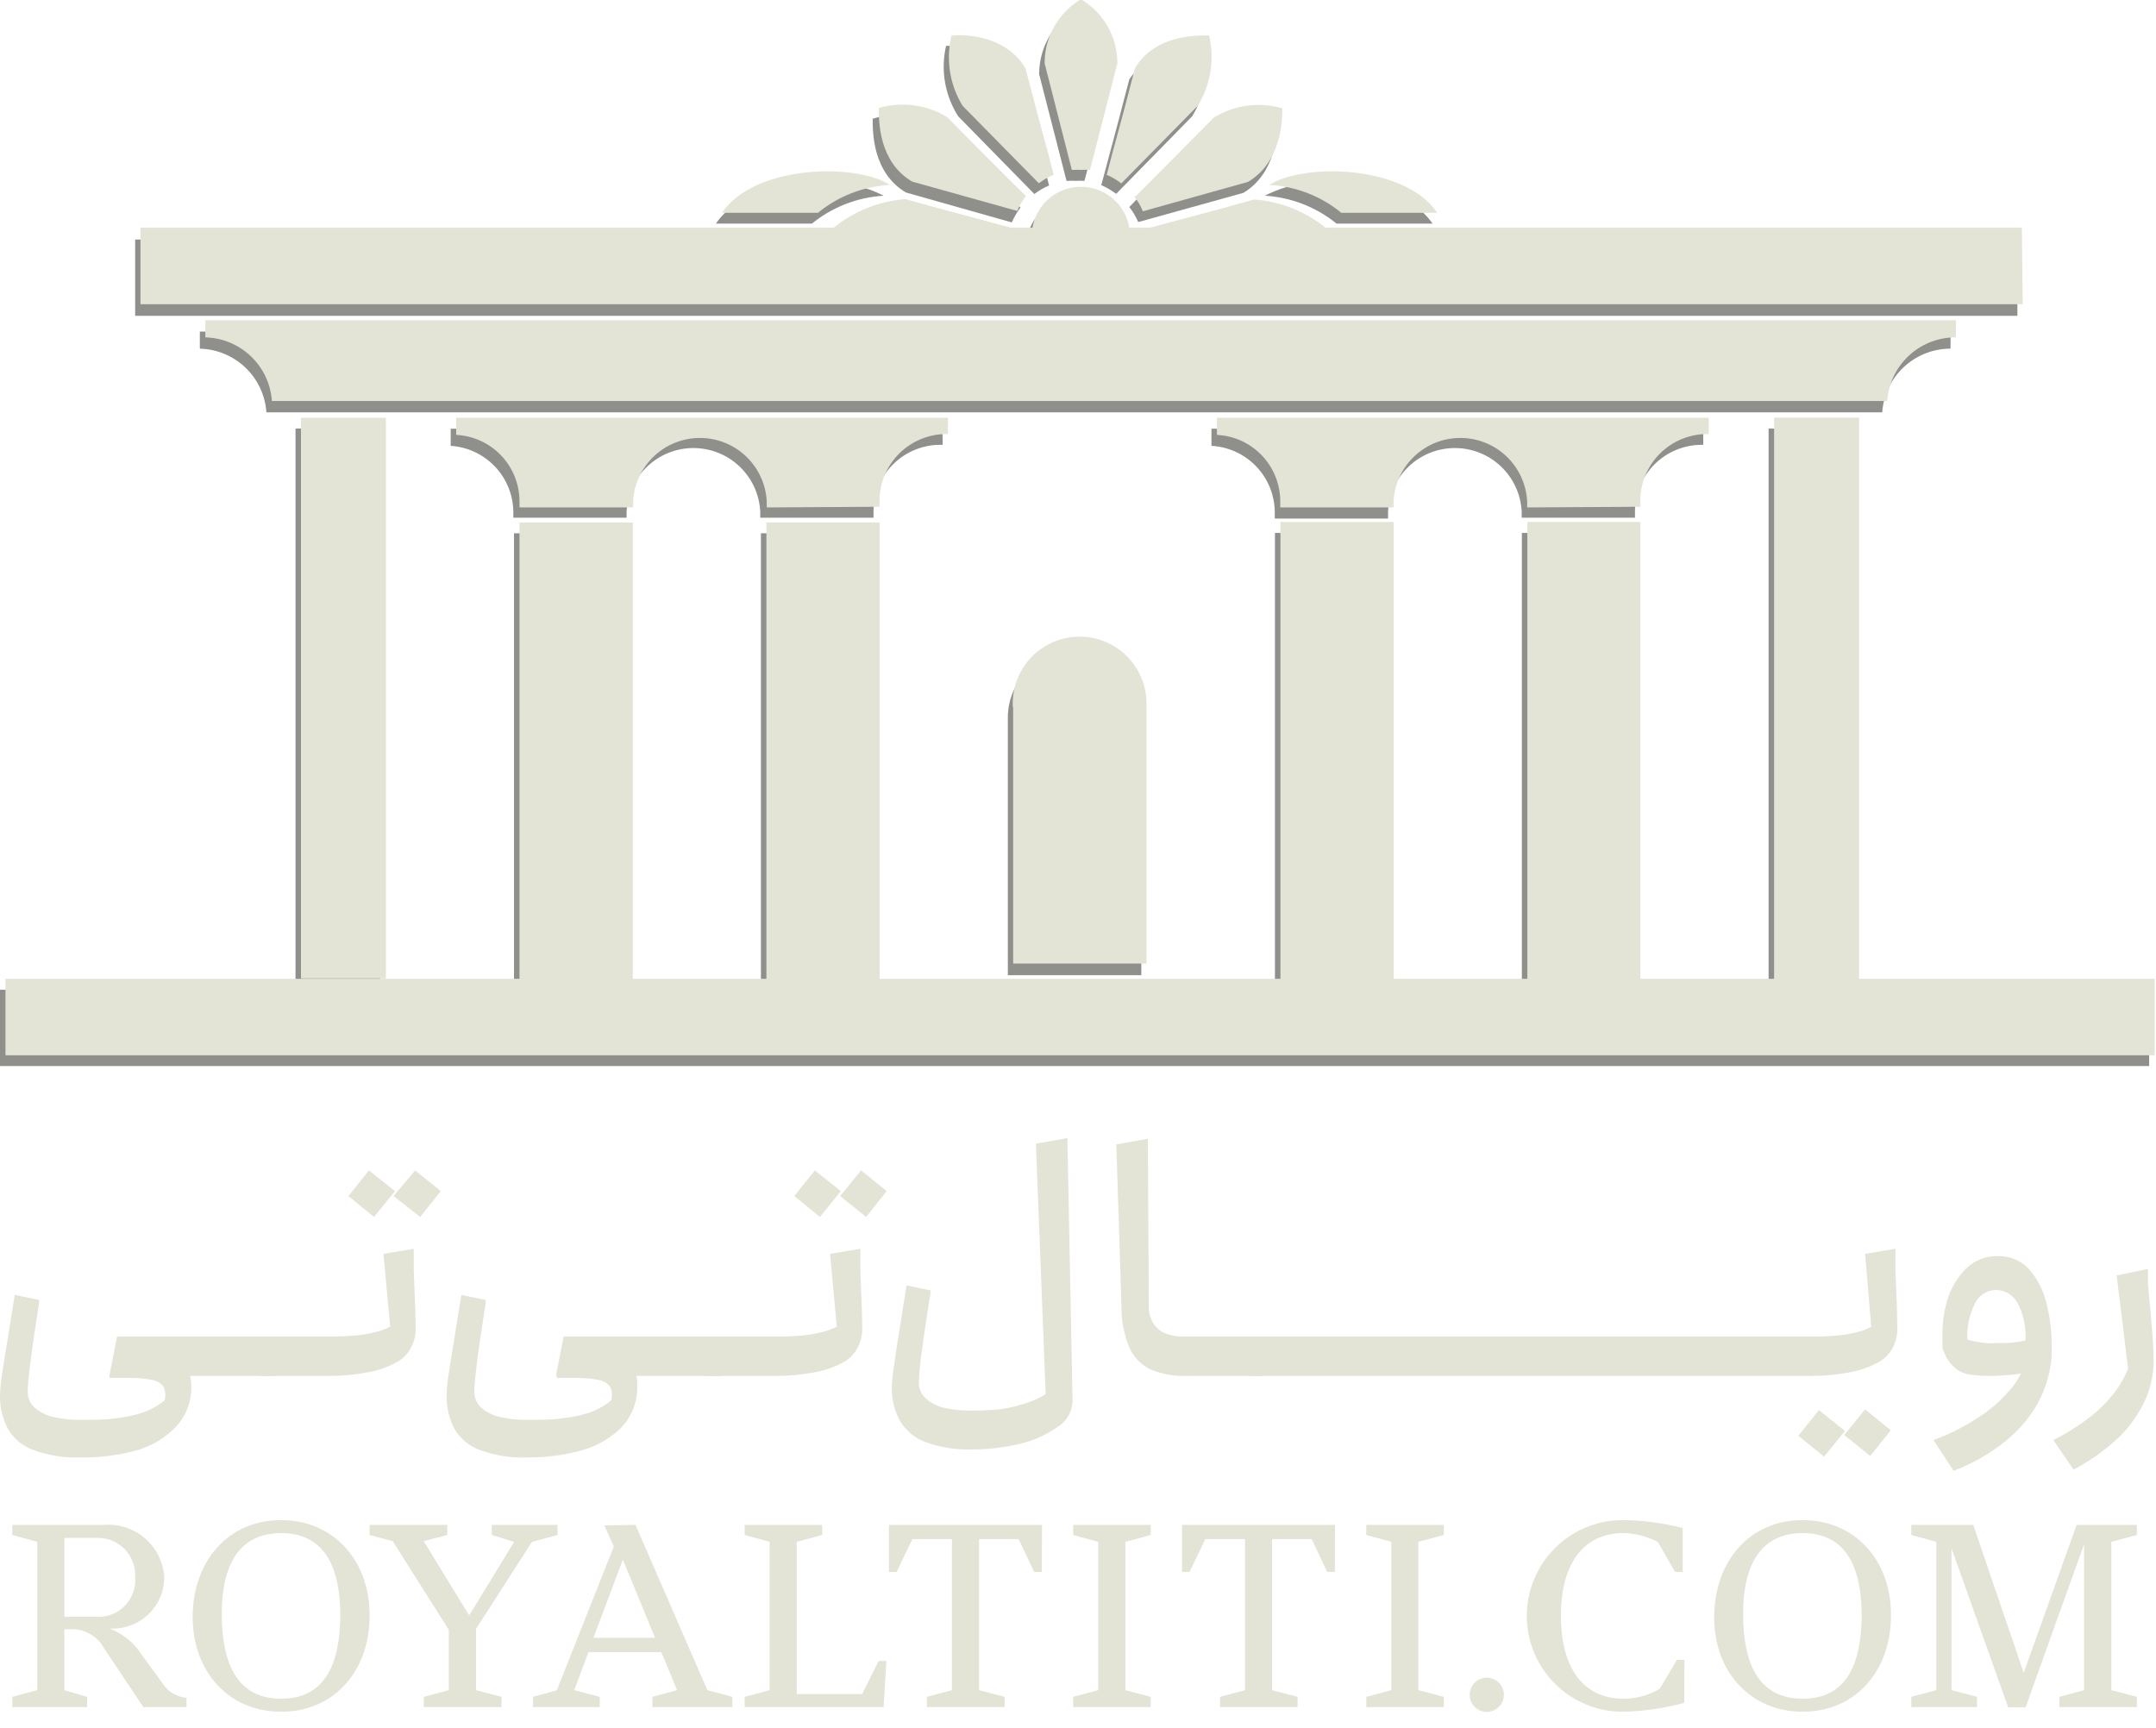 <svg width="126" height="101" viewBox="0 0 126 101" fill="none" xmlns="http://www.w3.org/2000/svg">
<g clip-path="url(#clip0_3_33)">
<path d="M22.23 25.05H17.27V57.82H22.23V25.05Z" fill="#8F8F8C"/>
<path d="M62.8 11.56C62.121 11.573 61.468 11.825 60.956 12.271C60.444 12.717 60.106 13.329 60 14H58.76L57.6 13.68L52.6 12.33C51.068 12.441 49.607 13.024 48.42 14H7.9V18.46H117.9V14H77.15C75.975 13.019 74.526 12.425 73 12.3L68 13.65L66.91 13.95H65.63C65.513 13.283 65.165 12.679 64.648 12.242C64.131 11.805 63.477 11.564 62.8 11.56Z" fill="#8F8F8C"/>
<path d="M62.8 38.05C62.284 38.05 61.772 38.153 61.296 38.352C60.819 38.551 60.387 38.842 60.025 39.21C59.662 39.577 59.376 40.013 59.182 40.492C58.989 40.971 58.893 41.484 58.9 42V57H66.7V42C66.7 40.966 66.289 39.974 65.558 39.242C64.826 38.511 63.834 38.1 62.8 38.1" fill="#8F8F8C"/>
<path d="M103.36 25.05V57.85H95.56V31.15H88.94V57.85H81.13V31.15H74.51V57.85H51.09V31.17H44.47V57.85H36.66V31.17H30.04V57.85H0V62.31H125.6V57.85H108.33V25.05H103.36Z" fill="#8F8F8C"/>
<path d="M114 19.38H11.68V20.38C12.675 20.405 13.625 20.8 14.344 21.488C15.064 22.176 15.501 23.107 15.57 24.1H110C110.069 23.107 110.506 22.176 111.226 21.488C111.945 20.8 112.895 20.405 113.89 20.38H113.99L114 19.38Z" fill="#8F8F8C"/>
<path d="M55.08 25.06H26.34V26.06C27.321 26.123 28.242 26.553 28.921 27.264C29.599 27.976 29.984 28.917 30 29.9V30.26H36.62V29.9C36.671 28.898 37.104 27.955 37.831 27.264C38.558 26.573 39.522 26.188 40.525 26.188C41.528 26.188 42.492 26.573 43.219 27.264C43.946 27.955 44.379 28.898 44.43 29.9V30.26H51.05V29.9C51.05 29.384 51.152 28.872 51.352 28.396C51.551 27.919 51.842 27.487 52.21 27.125C52.577 26.762 53.013 26.475 53.492 26.282C53.971 26.089 54.484 25.993 55 26H55.09L55.08 25.06Z" fill="#8F8F8C"/>
<path d="M99.54 25.06H70.8V26.06C71.797 26.114 72.735 26.546 73.423 27.27C74.111 27.993 74.496 28.952 74.5 29.95V30.31H81.12V29.9C81.171 28.898 81.604 27.955 82.331 27.264C83.058 26.573 84.022 26.188 85.025 26.188C86.028 26.188 86.992 26.573 87.719 27.264C88.446 27.955 88.879 28.898 88.93 29.9V30.26H95.55V29.9C95.55 28.866 95.961 27.874 96.692 27.142C97.424 26.411 98.416 26 99.45 26H99.54V25.06Z" fill="#8F8F8C"/>
<path d="M73.21 6.75C72.267 6.764 71.343 7.022 70.53 7.5C69.33 8.73 68.11 9.95 66.89 11.17L66 12.1C66.21 12.37 66.384 12.666 66.52 12.98L72.67 11.27C74.58 10.11 74.67 7.77 74.61 6.96C74.171 6.818 73.712 6.747 73.25 6.75" fill="#8F8F8C"/>
<path d="M70 2.7C69.224 2.65 68.447 2.802 67.747 3.14C67.046 3.478 66.444 3.991 66 4.63C65.57 6.31 65.12 7.98 64.68 9.63C64.57 10.03 64.47 10.43 64.36 10.82C64.668 10.956 64.96 11.127 65.23 11.33L69.67 6.8C70.047 6.193 70.299 5.517 70.413 4.811C70.526 4.106 70.498 3.385 70.33 2.69H70" fill="#8F8F8C"/>
<path d="M55.63 2.68H55.29C55.128 3.379 55.107 4.104 55.229 4.812C55.351 5.519 55.613 6.195 56 6.8L60.45 11.34C60.714 11.137 61.003 10.969 61.31 10.84C61.2 10.44 61.1 10.03 60.99 9.62C60.54 7.95 60.09 6.28 59.67 4.62C59.225 3.982 58.623 3.469 57.923 3.131C57.222 2.793 56.446 2.641 55.67 2.69" fill="#8F8F8C"/>
<path d="M52.39 6.73C51.918 6.724 51.449 6.795 51 6.94C51 7.75 51 10.09 52.94 11.25L59.13 13C59.265 12.691 59.436 12.399 59.64 12.13L58.71 11.19C57.49 9.97 56.27 8.75 55.07 7.52C54.257 7.042 53.333 6.784 52.39 6.77" fill="#8F8F8C"/>
<path d="M62.92 0.63L62.86 0.68L62.79 0.63C62.168 1.014 61.653 1.549 61.293 2.185C60.932 2.822 60.739 3.539 60.73 4.27V4.34L62.33 10.57H62.42C62.566 10.56 62.714 10.56 62.86 10.57C63.003 10.56 63.147 10.56 63.29 10.57H63.38L65 4.34V4.27C64.989 3.537 64.792 2.819 64.429 2.182C64.065 1.546 63.546 1.012 62.92 0.63Z" fill="#8F8F8C"/>
<path d="M48 10.65C45.67 10.65 43 11.34 41.84 13.07H47.45C48.641 12.101 50.107 11.531 51.64 11.44C50.517 10.863 49.261 10.59 48 10.65Z" fill="#8F8F8C"/>
<path d="M77.57 10.65C76.305 10.589 75.046 10.861 73.92 11.44C75.453 11.531 76.918 12.101 78.11 13.07H83.72C82.54 11.34 79.89 10.65 77.56 10.65" fill="#8F8F8C"/>
<path d="M22.55 24.42H17.59V57.19H22.55V24.42Z" fill="#E3E3D6"/>
<path d="M118.16 13.31H77.47C76.277 12.347 74.819 11.771 73.29 11.66C71.64 12.13 69.98 12.57 68.29 13.02L67.19 13.31H66C65.887 12.641 65.541 12.034 65.023 11.596C64.505 11.158 63.848 10.918 63.17 10.918C62.492 10.918 61.835 11.158 61.317 11.596C60.799 12.034 60.453 12.641 60.34 13.31H59.08L57.92 13C56.26 12.55 54.59 12.11 52.92 11.64C51.382 11.754 49.916 12.337 48.72 13.31H8.21V17.78H118.21L118.16 13.31Z" fill="#E3E3D6"/>
<path d="M59.21 41.32V56.32H67V41.32C67.027 40.791 66.946 40.261 66.761 39.764C66.577 39.267 66.294 38.812 65.929 38.428C65.564 38.044 65.124 37.738 64.637 37.529C64.15 37.32 63.625 37.212 63.095 37.212C62.565 37.212 62.04 37.32 61.553 37.529C61.066 37.738 60.626 38.044 60.261 38.428C59.896 38.812 59.613 39.267 59.428 39.764C59.244 40.261 59.163 40.791 59.19 41.32" fill="#E3E3D6"/>
<path d="M103.68 24.41V57.21H95.87V30.51H89.26V57.21H81.45V30.51H74.83V57.21H51.41V30.54H44.79V57.21H36.98V30.54H30.36V57.21H0.32V61.68H125.92V57.21H108.65V24.41H103.68Z" fill="#E3E3D6"/>
<path d="M114.2 19.72H114.31V18.72H12V19.72C12.995 19.745 13.945 20.14 14.664 20.828C15.384 21.516 15.821 22.447 15.89 23.44H110.29C110.359 22.449 110.795 21.519 111.512 20.831C112.229 20.143 113.177 19.747 114.17 19.72" fill="#E3E3D6"/>
<path d="M51.4 29.62V29.27C51.403 28.235 51.816 27.243 52.549 26.512C53.282 25.781 54.275 25.37 55.31 25.37H55.4V24.42H26.66V25.42C27.658 25.469 28.6 25.9 29.289 26.624C29.977 27.349 30.361 28.31 30.36 29.31V29.66H37V29.31C37.051 28.308 37.484 27.365 38.211 26.674C38.938 25.983 39.902 25.598 40.905 25.598C41.908 25.598 42.872 25.983 43.599 26.674C44.326 27.365 44.759 28.308 44.81 29.31V29.66L51.4 29.62Z" fill="#E3E3D6"/>
<path d="M95.86 29.62V29.27C95.863 28.235 96.276 27.243 97.009 26.512C97.742 25.781 98.735 25.37 99.77 25.37H99.86V24.42H71.12V25.42C72.118 25.469 73.06 25.9 73.749 26.624C74.438 27.349 74.821 28.31 74.82 29.31V29.66H81.44V29.31C81.491 28.308 81.924 27.365 82.651 26.674C83.378 25.983 84.342 25.598 85.345 25.598C86.348 25.598 87.312 25.983 88.039 26.674C88.766 27.365 89.199 28.308 89.25 29.31V29.66L95.86 29.62Z" fill="#E3E3D6"/>
<path d="M66.28 11.47C66.49 11.738 66.662 12.034 66.79 12.35L72.94 10.63C74.86 9.48 74.94 7.14 74.94 6.33C74.272 6.137 73.572 6.085 72.883 6.178C72.194 6.271 71.533 6.507 70.94 6.87C69.73 8.1 68.51 9.32 67.3 10.54L66.37 11.47" fill="#E3E3D6"/>
<path d="M64.66 10.21C64.971 10.341 65.264 10.512 65.53 10.72L70 6.18C70.756 4.952 70.994 3.473 70.66 2.07C69.79 2.07 67.47 2.07 66.33 3.99C65.9 5.67 65.45 7.35 65 8.99C64.9 9.39 64.79 9.78 64.69 10.18" fill="#E3E3D6"/>
<path d="M60.71 10.71C60.979 10.509 61.271 10.341 61.58 10.21C61.47 9.8 61.36 9.39 61.26 8.99C60.81 7.32 60.36 5.65 59.93 3.99C58.79 2.09 56.47 1.99 55.61 2.08C55.44 2.774 55.41 3.495 55.522 4.2C55.633 4.906 55.884 5.582 56.26 6.19L60.71 10.71Z" fill="#E3E3D6"/>
<path d="M53.29 10.61L59.45 12.33C59.578 12.018 59.75 11.725 59.96 11.46L59 10.52C57.78 9.3 56.56 8.08 55.36 6.85C54.767 6.487 54.106 6.251 53.417 6.158C52.728 6.065 52.028 6.117 51.36 6.31C51.36 7.12 51.36 9.46 53.3 10.61" fill="#E3E3D6"/>
<path d="M62.64 9.93H62.73C62.877 9.92 63.023 9.92 63.17 9.93C63.316 9.92 63.464 9.92 63.61 9.93H63.7L65.3 3.71V3.63C65.291 2.9 65.098 2.184 64.737 1.55C64.377 0.915 63.862 0.382 63.24 0L63.17 0H63.1C62.481 0.384 61.969 0.918 61.611 1.553C61.252 2.187 61.059 2.901 61.05 3.63V3.7L62.64 9.93Z" fill="#E3E3D6"/>
<path d="M52 10.81C50.12 9.55 44.14 9.58 42.19 12.44H47.8C48.99 11.463 50.462 10.892 52 10.81Z" fill="#E3E3D6"/>
<path d="M78.43 12.44H84C82.06 9.58 76.08 9.55 74.19 10.81C75.728 10.892 77.2 11.463 78.39 12.44" fill="#E3E3D6"/>
<path d="M7.9 92.18C7.916 91.873 7.867 91.567 7.756 91.28C7.646 90.994 7.476 90.734 7.258 90.518C7.04 90.302 6.778 90.134 6.491 90.026C6.204 89.918 5.896 89.871 5.59 89.89H3.76V94.5H5.59C5.9 94.524 6.212 94.481 6.504 94.373C6.796 94.264 7.061 94.094 7.281 93.874C7.5 93.653 7.67 93.387 7.776 93.095C7.883 92.802 7.926 92.49 7.9 92.18ZM10.9 99.24V99.78H8.38L6.08 96.34C5.888 95.983 5.597 95.689 5.243 95.492C4.888 95.295 4.485 95.204 4.08 95.23H3.76V98.79L5.09 99.18V99.78H0.72V99.18L2.18 98.79V90.12L0.72 89.72V89.13H6.08C6.512 89.096 6.947 89.148 7.358 89.284C7.77 89.419 8.151 89.635 8.478 89.919C8.806 90.202 9.073 90.548 9.266 90.937C9.459 91.325 9.572 91.748 9.6 92.18C9.601 92.593 9.517 93.002 9.352 93.381C9.188 93.76 8.947 94.101 8.645 94.383C8.343 94.665 7.985 94.881 7.596 95.018C7.206 95.155 6.792 95.21 6.38 95.18C7.165 95.471 7.833 96.012 8.28 96.72L9.5 98.39C9.656 98.637 9.869 98.843 10.122 98.991C10.374 99.139 10.658 99.225 10.95 99.24" fill="#E3E3D6"/>
<path d="M19.89 94.45C19.89 91.71 19.03 89.61 16.43 89.61C13.83 89.61 12.93 91.71 12.96 94.45C12.99 97.19 13.83 99.29 16.43 99.29C19.03 99.29 19.86 97.2 19.89 94.45ZM21.6 94.45C21.6 97.66 19.53 100.05 16.43 100.05C13.33 100.05 11.23 97.66 11.26 94.45C11.29 91.24 13.34 88.85 16.43 88.85C19.52 88.85 21.63 91.26 21.6 94.45Z" fill="#E3E3D6"/>
<path d="M28.74 89.13V89.72L30.04 90.12H30.05L27.42 94.42L24.76 90.08L26.14 89.72V89.13H21.6V89.72L22.95 90.08L26.23 95.26V98.79L24.77 99.18V99.78H29.31V99.18L27.82 98.79V95.21L31.09 90.12L32.58 89.72V89.13H28.74Z" fill="#E3E3D6"/>
<path d="M36.4 91.16L38.28 95.73H34.68L36.4 91.16ZM35.32 89.16L35.87 90.4L32.54 98.8L31.15 99.18V99.78H35.05V99.18L33.56 98.79L34.39 96.57H38.65L39.57 98.79L38.13 99.18V99.78H42.8V99.18L41.34 98.79L37.14 89.13L35.32 89.16Z" fill="#E3E3D6"/>
<path d="M43.52 89.13V89.72L44.98 90.12V98.79L43.52 99.18V99.78H51.64L51.8 97.08H51.35L50.38 99.02H46.56V90.12L48.05 89.72V89.13H43.52Z" fill="#E3E3D6"/>
<path d="M51.95 89.13V91.88H52.4L53.32 89.96H55.63V98.79L54.17 99.18V99.78H58.71V99.18L57.22 98.79V89.96H59.53L60.44 91.88H60.88L60.9 89.13H51.95Z" fill="#E3E3D6"/>
<path d="M62.72 89.13V89.72L64.18 90.12V98.79L62.72 99.18V99.78H67.25V99.18L65.77 98.79V90.12L67.25 89.72V89.13H62.72Z" fill="#E3E3D6"/>
<path d="M69.08 89.13V91.88H69.52L70.44 89.96H72.76V98.79L71.3 99.18V99.78H75.83V99.18L74.34 98.79V89.96H76.66L77.56 91.88H78.01L78.02 89.13H69.08Z" fill="#E3E3D6"/>
<path d="M79.85 89.13V89.72L81.31 90.12V98.79L79.85 99.18V99.78H84.38V99.18L82.89 98.79V90.12L84.38 89.72V89.13H79.85Z" fill="#E3E3D6"/>
<path d="M85.89 99.06C85.89 98.862 85.949 98.669 86.058 98.504C86.168 98.34 86.325 98.212 86.507 98.136C86.69 98.06 86.891 98.041 87.085 98.079C87.279 98.118 87.457 98.213 87.597 98.353C87.737 98.493 87.832 98.671 87.871 98.865C87.909 99.059 87.89 99.26 87.814 99.443C87.738 99.625 87.61 99.782 87.446 99.891C87.281 100.001 87.088 100.06 86.89 100.06C86.625 100.06 86.37 99.955 86.183 99.767C85.995 99.58 85.89 99.325 85.89 99.06Z" fill="#E3E3D6"/>
<path d="M98.43 99.53C97.256 99.852 96.047 100.027 94.83 100.05C93.345 100.05 91.92 99.46 90.87 98.41C89.82 97.36 89.23 95.935 89.23 94.45C89.23 92.965 89.82 91.54 90.87 90.49C91.92 89.44 93.345 88.85 94.83 88.85C96.014 88.862 97.193 89.017 98.34 89.31V91.88H97.89L96.89 90.13C96.272 89.805 95.588 89.627 94.89 89.61C92.38 89.61 91.22 91.61 91.22 94.45C91.22 97.29 92.38 99.29 94.89 99.29C95.633 99.289 96.361 99.089 97 98.71L98 97.02H98.44L98.43 99.53Z" fill="#E3E3D6"/>
<path d="M108.8 94.45C108.8 91.71 107.95 89.61 105.35 89.61C102.75 89.61 101.84 91.71 101.87 94.45C101.9 97.19 102.74 99.29 105.35 99.29C107.96 99.29 108.77 97.2 108.8 94.45ZM110.51 94.45C110.51 97.66 108.44 100.05 105.35 100.05C102.26 100.05 100.14 97.66 100.18 94.45C100.22 91.24 102.25 88.85 105.35 88.85C108.45 88.85 110.55 91.26 110.51 94.45Z" fill="#E3E3D6"/>
<path d="M121.36 89.13L118.27 97.78L115.32 89.13H111.7V89.72L113.16 90.12V98.79L111.7 99.18V99.78H115.54V99.18L114.05 98.79V90.5L117.36 99.79H118.38L121.8 90.25V98.79L120.35 99.18V99.78H124.88V99.18L123.39 98.79V90.12L124.88 89.72V89.13H121.36Z" fill="#E3E3D6"/>
<path d="M11.9 78.12C11.9 78.12 11.97 78.18 12.01 78.29C12.026 78.423 12.026 78.557 12.01 78.69V79.83C12.028 79.969 12.028 80.111 12.01 80.25C12.01 80.36 11.94 80.42 11.9 80.42V78.12ZM6.39 80.42L6.84 78.12H11.9V80.42H6.39ZM4.68 85.19C3.768 85.22 2.859 85.078 2 84.77C1.367 84.552 0.829 84.121 0.48 83.55C0.148 82.937 -0.017 82.247 -2.25253e-05 81.55C0.016 81.138 0.056 80.727 0.12 80.32C0.21 79.74 0.31 79.05 0.44 78.32C0.5 77.92 0.57 77.51 0.64 77.07C0.71 76.63 0.78 76.17 0.86 75.69L2.28 75.98C2.276 76.013 2.276 76.047 2.28 76.08C2.289 76.116 2.289 76.154 2.28 76.19C2.07 77.53 1.9 78.64 1.79 79.52C1.68 80.4 1.62 81 1.62 81.3C1.612 81.488 1.646 81.676 1.72 81.849C1.795 82.022 1.908 82.177 2.05 82.3C2.368 82.564 2.745 82.746 3.15 82.83C3.665 82.945 4.192 82.999 4.72 82.99C5.49 82.99 6.17 82.99 6.77 82.9C7.321 82.843 7.864 82.725 8.39 82.55C8.838 82.39 9.254 82.153 9.62 81.85C9.693 81.58 9.669 81.293 9.55 81.04C9.399 80.851 9.187 80.721 8.95 80.67C8.516 80.581 8.073 80.538 7.63 80.54H7.07H6.39L6.84 78.24C7.627 78.291 8.407 78.418 9.17 78.62C9.735 78.764 10.246 79.07 10.64 79.5C10.989 79.922 11.179 80.453 11.18 81C11.208 81.882 10.888 82.741 10.29 83.39C9.661 84.043 8.871 84.519 8 84.77C6.935 85.061 5.834 85.203 4.73 85.19" fill="#E3E3D6"/>
<path d="M16 78.12C16 78.12 16.07 78.18 16.1 78.29C16.133 78.421 16.15 78.555 16.15 78.69V79.83C16.152 79.972 16.135 80.113 16.1 80.25C16.1 80.36 16.03 80.42 16 80.42V78.12ZM11.89 78.12H16V80.42H11.9L11.89 78.12ZM11.89 80.42C11.89 80.42 11.82 80.36 11.79 80.25C11.75 80.114 11.733 79.972 11.74 79.83V78.69C11.735 78.555 11.752 78.42 11.79 78.29C11.79 78.18 11.85 78.12 11.89 78.12V80.42Z" fill="#E3E3D6"/>
<path d="M19.29 78.12C19.29 78.12 19.37 78.18 19.4 78.29C19.433 78.421 19.45 78.555 19.45 78.69V79.83C19.452 79.972 19.435 80.113 19.4 80.25C19.4 80.36 19.33 80.42 19.29 80.42V78.12ZM15.19 78.12H19.29V80.42H15.19V78.12ZM15.19 80.42C15.19 80.42 15.11 80.36 15.08 80.25C15.062 80.111 15.062 79.969 15.08 79.83V78.69C15.064 78.557 15.064 78.423 15.08 78.29C15.08 78.18 15.15 78.12 15.19 78.12V80.42Z" fill="#E3E3D6"/>
<path d="M24.26 68.41L25.76 69.62L24.56 71.13L23 69.91L24.26 68.41ZM21.56 68.41L23.08 69.62L21.86 71.13L20.36 69.91L21.56 68.41ZM19.29 78.12C19.828 78.124 20.365 78.101 20.9 78.05C21.351 78.001 21.796 77.91 22.23 77.78C22.617 77.661 22.977 77.468 23.29 77.21L22.85 78.05L22.41 73.29L24.18 72.99C24.18 73.19 24.18 73.4 24.18 73.61C24.18 73.82 24.18 74.03 24.18 74.24C24.25 75.94 24.29 77.08 24.29 77.67C24.292 78.053 24.199 78.431 24.02 78.77C23.84 79.119 23.562 79.408 23.22 79.6C22.686 79.9 22.104 80.106 21.5 80.21C20.746 80.356 19.978 80.427 19.21 80.42L19.29 78.12ZM19.29 80.42C19.29 80.42 19.22 80.36 19.19 80.25C19.155 80.113 19.138 79.972 19.14 79.83V78.69C19.14 78.555 19.157 78.421 19.19 78.29C19.19 78.18 19.26 78.12 19.29 78.12V80.42Z" fill="#E3E3D6"/>
<path d="M38 78.12C38 78.12 38.07 78.18 38.11 78.29C38.126 78.423 38.126 78.557 38.11 78.69V79.83C38.128 79.969 38.128 80.111 38.11 80.25C38.11 80.36 38.04 80.42 38 80.42V78.12ZM32.49 80.42L32.94 78.12H38V80.42H32.45H32.49ZM30.78 85.19C29.865 85.221 28.952 85.078 28.09 84.77C27.461 84.55 26.927 84.119 26.58 83.55C26.248 82.937 26.083 82.247 26.1 81.55C26.116 81.138 26.156 80.727 26.22 80.32C26.31 79.74 26.41 79.05 26.54 78.32C26.6 77.92 26.67 77.51 26.74 77.07C26.81 76.63 26.88 76.17 26.96 75.69L28.38 75.98C28.376 76.013 28.376 76.047 28.38 76.08C28.389 76.116 28.389 76.154 28.38 76.19C28.17 77.53 28 78.64 27.89 79.52C27.78 80.4 27.72 81 27.72 81.3C27.712 81.488 27.746 81.676 27.82 81.849C27.895 82.022 28.008 82.177 28.15 82.3C28.468 82.564 28.845 82.746 29.25 82.83C29.765 82.945 30.292 82.999 30.82 82.99C31.59 82.99 32.28 82.99 32.87 82.9C33.421 82.843 33.964 82.725 34.49 82.55C34.938 82.39 35.354 82.153 35.72 81.85C35.798 81.581 35.773 81.292 35.65 81.04C35.499 80.851 35.287 80.721 35.05 80.67C34.616 80.581 34.173 80.538 33.73 80.54H33.17H32.53L32.98 78.24C33.767 78.291 34.547 78.418 35.31 78.62C35.875 78.764 36.386 79.07 36.78 79.5C37.1 79.933 37.262 80.462 37.24 81C37.267 81.881 36.952 82.737 36.36 83.39C35.709 84.05 34.895 84.526 34 84.77C32.935 85.061 31.834 85.203 30.73 85.19" fill="#E3E3D6"/>
<path d="M42.07 78.12C42.07 78.12 42.14 78.18 42.17 78.29C42.187 78.423 42.187 78.557 42.17 78.69V79.83C42.188 79.969 42.188 80.111 42.17 80.25C42.17 80.36 42.11 80.42 42.07 80.42V78.12ZM37.96 78.12H42.07V80.42H38L37.96 78.12ZM37.96 80.42C37.96 80.42 37.89 80.36 37.86 80.25C37.842 80.111 37.842 79.969 37.86 79.83V78.69C37.843 78.557 37.843 78.423 37.86 78.29C37.86 78.18 37.92 78.12 37.96 78.12V80.42Z" fill="#E3E3D6"/>
<path d="M45.35 78.12C45.35 78.12 45.43 78.18 45.46 78.29C45.477 78.423 45.477 78.557 45.46 78.69V79.83C45.478 79.969 45.478 80.111 45.46 80.25C45.46 80.36 45.39 80.42 45.35 80.42V78.12ZM41.25 78.12H45.35V80.42H41.25V78.12ZM41.25 80.42C41.25 80.42 41.18 80.36 41.14 80.25C41.122 80.111 41.122 79.969 41.14 79.83V78.69C41.124 78.557 41.124 78.423 41.14 78.29C41.14 78.18 41.21 78.12 41.25 78.12V80.42Z" fill="#E3E3D6"/>
<path d="M50.32 68.41L51.82 69.62L50.62 71.13L49.1 69.91L50.32 68.41ZM47.62 68.41L49.14 69.62L47.92 71.13L46.42 69.91L47.62 68.41ZM45.35 78.12C45.901 78.126 46.452 78.103 47 78.05C47.451 78.001 47.896 77.91 48.33 77.78C48.718 77.664 49.079 77.47 49.39 77.21L48.95 78.05L48.51 73.29L50.28 72.99C50.28 73.19 50.28 73.4 50.28 73.61C50.28 73.82 50.28 74.03 50.28 74.24C50.35 75.94 50.39 77.08 50.39 77.67C50.392 78.053 50.299 78.431 50.12 78.77C49.943 79.118 49.669 79.406 49.33 79.6C48.794 79.896 48.213 80.102 47.61 80.21C46.852 80.356 46.082 80.426 45.31 80.42L45.35 78.12ZM45.35 80.42C45.35 80.42 45.28 80.36 45.25 80.25C45.232 80.111 45.232 79.969 45.25 79.83V78.69C45.233 78.557 45.233 78.423 45.25 78.29C45.25 78.18 45.32 78.12 45.35 78.12V80.42Z" fill="#E3E3D6"/>
<path d="M56.8 84.72C55.885 84.751 54.972 84.608 54.11 84.3C53.479 84.073 52.945 83.635 52.6 83.06C52.266 82.448 52.1 81.757 52.12 81.06C52.136 80.644 52.179 80.23 52.25 79.82C52.33 79.24 52.43 78.56 52.56 77.77C52.62 77.37 52.69 76.94 52.76 76.51C52.83 76.08 52.9 75.61 52.98 75.13L54.4 75.43C54.18 76.84 54 78 53.88 78.91C53.787 79.523 53.727 80.141 53.7 80.76C53.69 80.948 53.724 81.137 53.798 81.31C53.873 81.484 53.986 81.638 54.13 81.76C54.444 82.031 54.823 82.217 55.23 82.3C55.746 82.407 56.273 82.457 56.8 82.45C57.378 82.453 57.956 82.423 58.53 82.36C59.03 82.286 59.522 82.165 60 82C60.394 81.884 60.768 81.709 61.11 81.48L60.54 66.85L62.38 66.52L62.68 81.84C62.683 82.153 62.605 82.462 62.452 82.736C62.3 83.009 62.078 83.238 61.81 83.4C61.133 83.879 60.369 84.219 59.56 84.4C58.672 84.609 57.763 84.717 56.85 84.72" fill="#E3E3D6"/>
<path d="M69.76 78.12C69.76 78.12 69.84 78.18 69.87 78.29C69.886 78.423 69.886 78.557 69.87 78.69V79.83C69.888 79.969 69.888 80.111 69.87 80.25C69.87 80.36 69.8 80.42 69.76 80.42V78.12ZM69.31 80.42C68.59 80.447 67.872 80.314 67.21 80.03C66.671 79.761 66.243 79.312 66 78.76C65.686 77.996 65.529 77.176 65.54 76.35L65.24 66.89L67.08 66.56L67.14 76.33C67.124 76.681 67.21 77.028 67.39 77.33C67.551 77.591 67.789 77.797 68.07 77.92C68.386 78.053 68.727 78.121 69.07 78.12H69.73V80.42H69.31Z" fill="#E3E3D6"/>
<path d="M73.87 78.12C73.87 78.12 73.94 78.18 73.97 78.29C73.992 78.422 73.992 78.558 73.97 78.69V79.83C73.993 79.969 73.993 80.111 73.97 80.25C73.97 80.36 73.91 80.42 73.87 80.42V78.12ZM69.76 78.12H73.87V80.42H69.76V78.12ZM69.76 80.42C69.76 80.42 69.69 80.36 69.66 80.25C69.642 80.111 69.642 79.969 69.66 79.83V78.69C69.644 78.557 69.644 78.423 69.66 78.29C69.66 78.18 69.73 78.12 69.76 78.12V80.42Z" fill="#E3E3D6"/>
<path d="M77.16 78.12C77.16 78.12 77.23 78.18 77.26 78.29C77.276 78.423 77.276 78.557 77.26 78.69V79.83C77.278 79.969 77.278 80.111 77.26 80.25C77.26 80.36 77.19 80.42 77.16 80.42V78.12ZM73.05 78.12H77.16V80.42H73.05V78.12ZM73.05 80.42C73.05 80.42 72.98 80.36 72.95 80.25C72.927 80.111 72.927 79.969 72.95 79.83V78.69C72.928 78.558 72.928 78.422 72.95 78.29C72.95 78.18 73.01 78.12 73.05 78.12V80.42Z" fill="#E3E3D6"/>
<path d="M81.26 78.12C81.26 78.12 81.34 78.18 81.37 78.29C81.386 78.423 81.386 78.557 81.37 78.69V79.83C81.388 79.969 81.388 80.111 81.37 80.25C81.37 80.36 81.3 80.42 81.26 80.42V78.12ZM77.16 78.12H81.26V80.42H77.16V78.12ZM77.16 80.42C77.16 80.42 77.08 80.36 77.05 80.25C77.032 80.111 77.032 79.969 77.05 79.83V78.69C77.034 78.557 77.034 78.423 77.05 78.29C77.05 78.18 77.12 78.12 77.16 78.12V80.42Z" fill="#E3E3D6"/>
<path d="M85.37 78.12C85.37 78.12 85.44 78.18 85.47 78.29C85.492 78.422 85.492 78.558 85.47 78.69V79.83C85.493 79.969 85.493 80.111 85.47 80.25C85.47 80.36 85.41 80.42 85.37 80.42V78.12ZM81.26 78.12H85.37V80.42H81.26V78.12ZM81.26 80.42C81.26 80.42 81.19 80.36 81.16 80.25C81.142 80.111 81.142 79.969 81.16 79.83V78.69C81.144 78.557 81.144 78.423 81.16 78.29C81.16 78.18 81.22 78.12 81.26 78.12V80.42Z" fill="#E3E3D6"/>
<path d="M89.47 78.12C89.47 78.12 89.55 78.18 89.58 78.29C89.597 78.423 89.597 78.557 89.58 78.69V79.83C89.598 79.969 89.598 80.111 89.58 80.25C89.58 80.36 89.51 80.42 89.47 80.42V78.12ZM85.37 78.12H89.47V80.42H85.37V78.12ZM85.37 80.42C85.37 80.42 85.3 80.36 85.26 80.25C85.242 80.111 85.242 79.969 85.26 79.83V78.69C85.244 78.557 85.244 78.423 85.26 78.29C85.26 78.18 85.33 78.12 85.37 78.12V80.42Z" fill="#E3E3D6"/>
<path d="M93.58 78.12C93.58 78.12 93.65 78.18 93.69 78.29C93.706 78.423 93.706 78.557 93.69 78.69V79.83C93.708 79.969 93.708 80.111 93.69 80.25C93.69 80.36 93.62 80.42 93.58 80.42V78.12ZM89.47 78.12H93.58V80.42H89.47V78.12ZM89.47 80.42C89.47 80.42 89.4 80.36 89.37 80.25C89.335 80.113 89.318 79.972 89.32 79.83V78.69C89.32 78.555 89.337 78.421 89.37 78.29C89.37 78.18 89.44 78.12 89.47 78.12V80.42Z" fill="#E3E3D6"/>
<path d="M97.69 78.12C97.69 78.12 97.76 78.18 97.79 78.29C97.806 78.423 97.806 78.557 97.79 78.69V79.83C97.808 79.969 97.808 80.111 97.79 80.25C97.79 80.36 97.72 80.42 97.69 80.42V78.12ZM93.58 78.12H97.69V80.42H93.58V78.12ZM93.58 80.42C93.58 80.42 93.51 80.36 93.48 80.25C93.457 80.111 93.457 79.969 93.48 79.83V78.69C93.459 78.558 93.459 78.422 93.48 78.29C93.48 78.18 93.54 78.12 93.58 78.12V80.42Z" fill="#E3E3D6"/>
<path d="M101.79 78.12C101.79 78.12 101.87 78.18 101.9 78.29C101.916 78.423 101.916 78.557 101.9 78.69V79.83C101.918 79.969 101.918 80.111 101.9 80.25C101.9 80.36 101.83 80.42 101.79 80.42V78.12ZM97.69 78.12H101.79V80.42H97.69V78.12ZM97.69 80.42C97.69 80.42 97.61 80.36 97.58 80.25C97.562 80.111 97.562 79.969 97.58 79.83V78.69C97.564 78.557 97.564 78.423 97.58 78.29C97.58 78.18 97.65 78.12 97.69 78.12V80.42Z" fill="#E3E3D6"/>
<path d="M105.9 78.12C105.9 78.12 105.97 78.18 106 78.29C106.016 78.423 106.016 78.557 106 78.69V79.83C106.018 79.969 106.018 80.111 106 80.25C106 80.36 105.94 80.42 105.9 80.42V78.12ZM101.79 78.12H105.9V80.42H101.79V78.12ZM101.79 80.42C101.79 80.42 101.72 80.36 101.69 80.25C101.672 80.111 101.672 79.969 101.69 79.83V78.69C101.673 78.557 101.673 78.423 101.69 78.29C101.69 78.18 101.75 78.12 101.79 78.12V80.42Z" fill="#E3E3D6"/>
<path d="M109 82.38L110.5 83.6L109.3 85.1L107.78 83.88L109 82.38ZM105.9 78.12C106.437 78.124 106.975 78.101 107.51 78.05C107.96 77.999 108.405 77.908 108.84 77.78C109.207 77.656 109.547 77.463 109.84 77.21L109.4 78.05L109 73.29L110.77 72.99V73.61C110.77 73.82 110.77 74.03 110.77 74.24C110.85 75.94 110.88 77.08 110.88 77.67C110.885 78.052 110.796 78.43 110.62 78.77C110.438 79.117 110.16 79.405 109.82 79.6C109.284 79.896 108.703 80.102 108.1 80.21C107.346 80.356 106.578 80.427 105.81 80.42L105.9 78.12ZM105.9 80.42C105.9 80.42 105.83 80.36 105.79 80.25C105.772 80.111 105.772 79.969 105.79 79.83V78.69C105.774 78.557 105.774 78.423 105.79 78.29C105.79 78.18 105.86 78.12 105.9 78.12V80.42ZM106.3 82.42L107.82 83.64L106.6 85.14L105.1 83.92L106.3 82.42Z" fill="#E3E3D6"/>
<path d="M116.54 78.5H116.76C116.826 78.51 116.894 78.51 116.96 78.5C117.434 78.51 117.908 78.459 118.37 78.35C118.421 77.584 118.258 76.819 117.9 76.14C117.773 75.912 117.588 75.724 117.362 75.593C117.137 75.463 116.88 75.396 116.62 75.4C116.367 75.409 116.121 75.487 115.909 75.626C115.697 75.766 115.528 75.961 115.42 76.19C115.093 76.84 114.938 77.563 114.97 78.29C115.194 78.366 115.425 78.42 115.66 78.45C115.951 78.5 116.245 78.523 116.54 78.52V78.5ZM113 84.17C113.915 83.837 114.788 83.397 115.6 82.86C116.311 82.411 116.949 81.854 117.49 81.21C117.929 80.725 118.229 80.131 118.36 79.49L118.68 80.14C118.331 80.243 117.972 80.313 117.61 80.35C117.152 80.399 116.691 80.422 116.23 80.42C115.896 80.422 115.562 80.403 115.23 80.36C114.978 80.335 114.733 80.26 114.51 80.14C114.283 79.997 114.083 79.814 113.92 79.6C113.86 79.52 113.81 79.43 113.76 79.36C113.72 79.286 113.687 79.209 113.66 79.13C113.592 79.023 113.544 78.904 113.52 78.78C113.508 78.617 113.508 78.453 113.52 78.29C113.49 77.517 113.585 76.743 113.8 76C114.004 75.305 114.379 74.673 114.89 74.16C115.136 73.915 115.43 73.723 115.754 73.596C116.077 73.469 116.423 73.409 116.77 73.42C117.108 73.411 117.445 73.474 117.757 73.605C118.069 73.736 118.35 73.932 118.58 74.18C119.059 74.733 119.402 75.391 119.58 76.1C119.798 76.925 119.905 77.776 119.9 78.63V79C119.905 79.09 119.905 79.18 119.9 79.27C119.83 80.226 119.557 81.157 119.1 82C118.612 82.873 117.956 83.641 117.17 84.26C116.266 84.984 115.254 85.561 114.17 85.97L113 84.17Z" fill="#E3E3D6"/>
<path d="M120 84.17C120.764 83.791 121.488 83.335 122.16 82.81C122.692 82.399 123.169 81.922 123.58 81.39C123.904 80.964 124.17 80.496 124.37 80L123.7 74.55L125.53 74.17C125.53 74.32 125.53 74.47 125.53 74.61C125.53 74.75 125.53 74.9 125.53 75.04C125.64 76.14 125.71 77.04 125.77 77.76C125.83 78.48 125.86 79.06 125.86 79.53C125.863 80.345 125.686 81.151 125.34 81.89C124.971 82.678 124.463 83.393 123.84 84C123.044 84.752 122.149 85.391 121.18 85.9L120 84.17Z" fill="#E3E3D6"/>
</g>
<defs>
<clipPath id="clip0_3_33">
<rect width="125.92" height="100.05" fill="white"/>
</clipPath>
</defs>
</svg>
